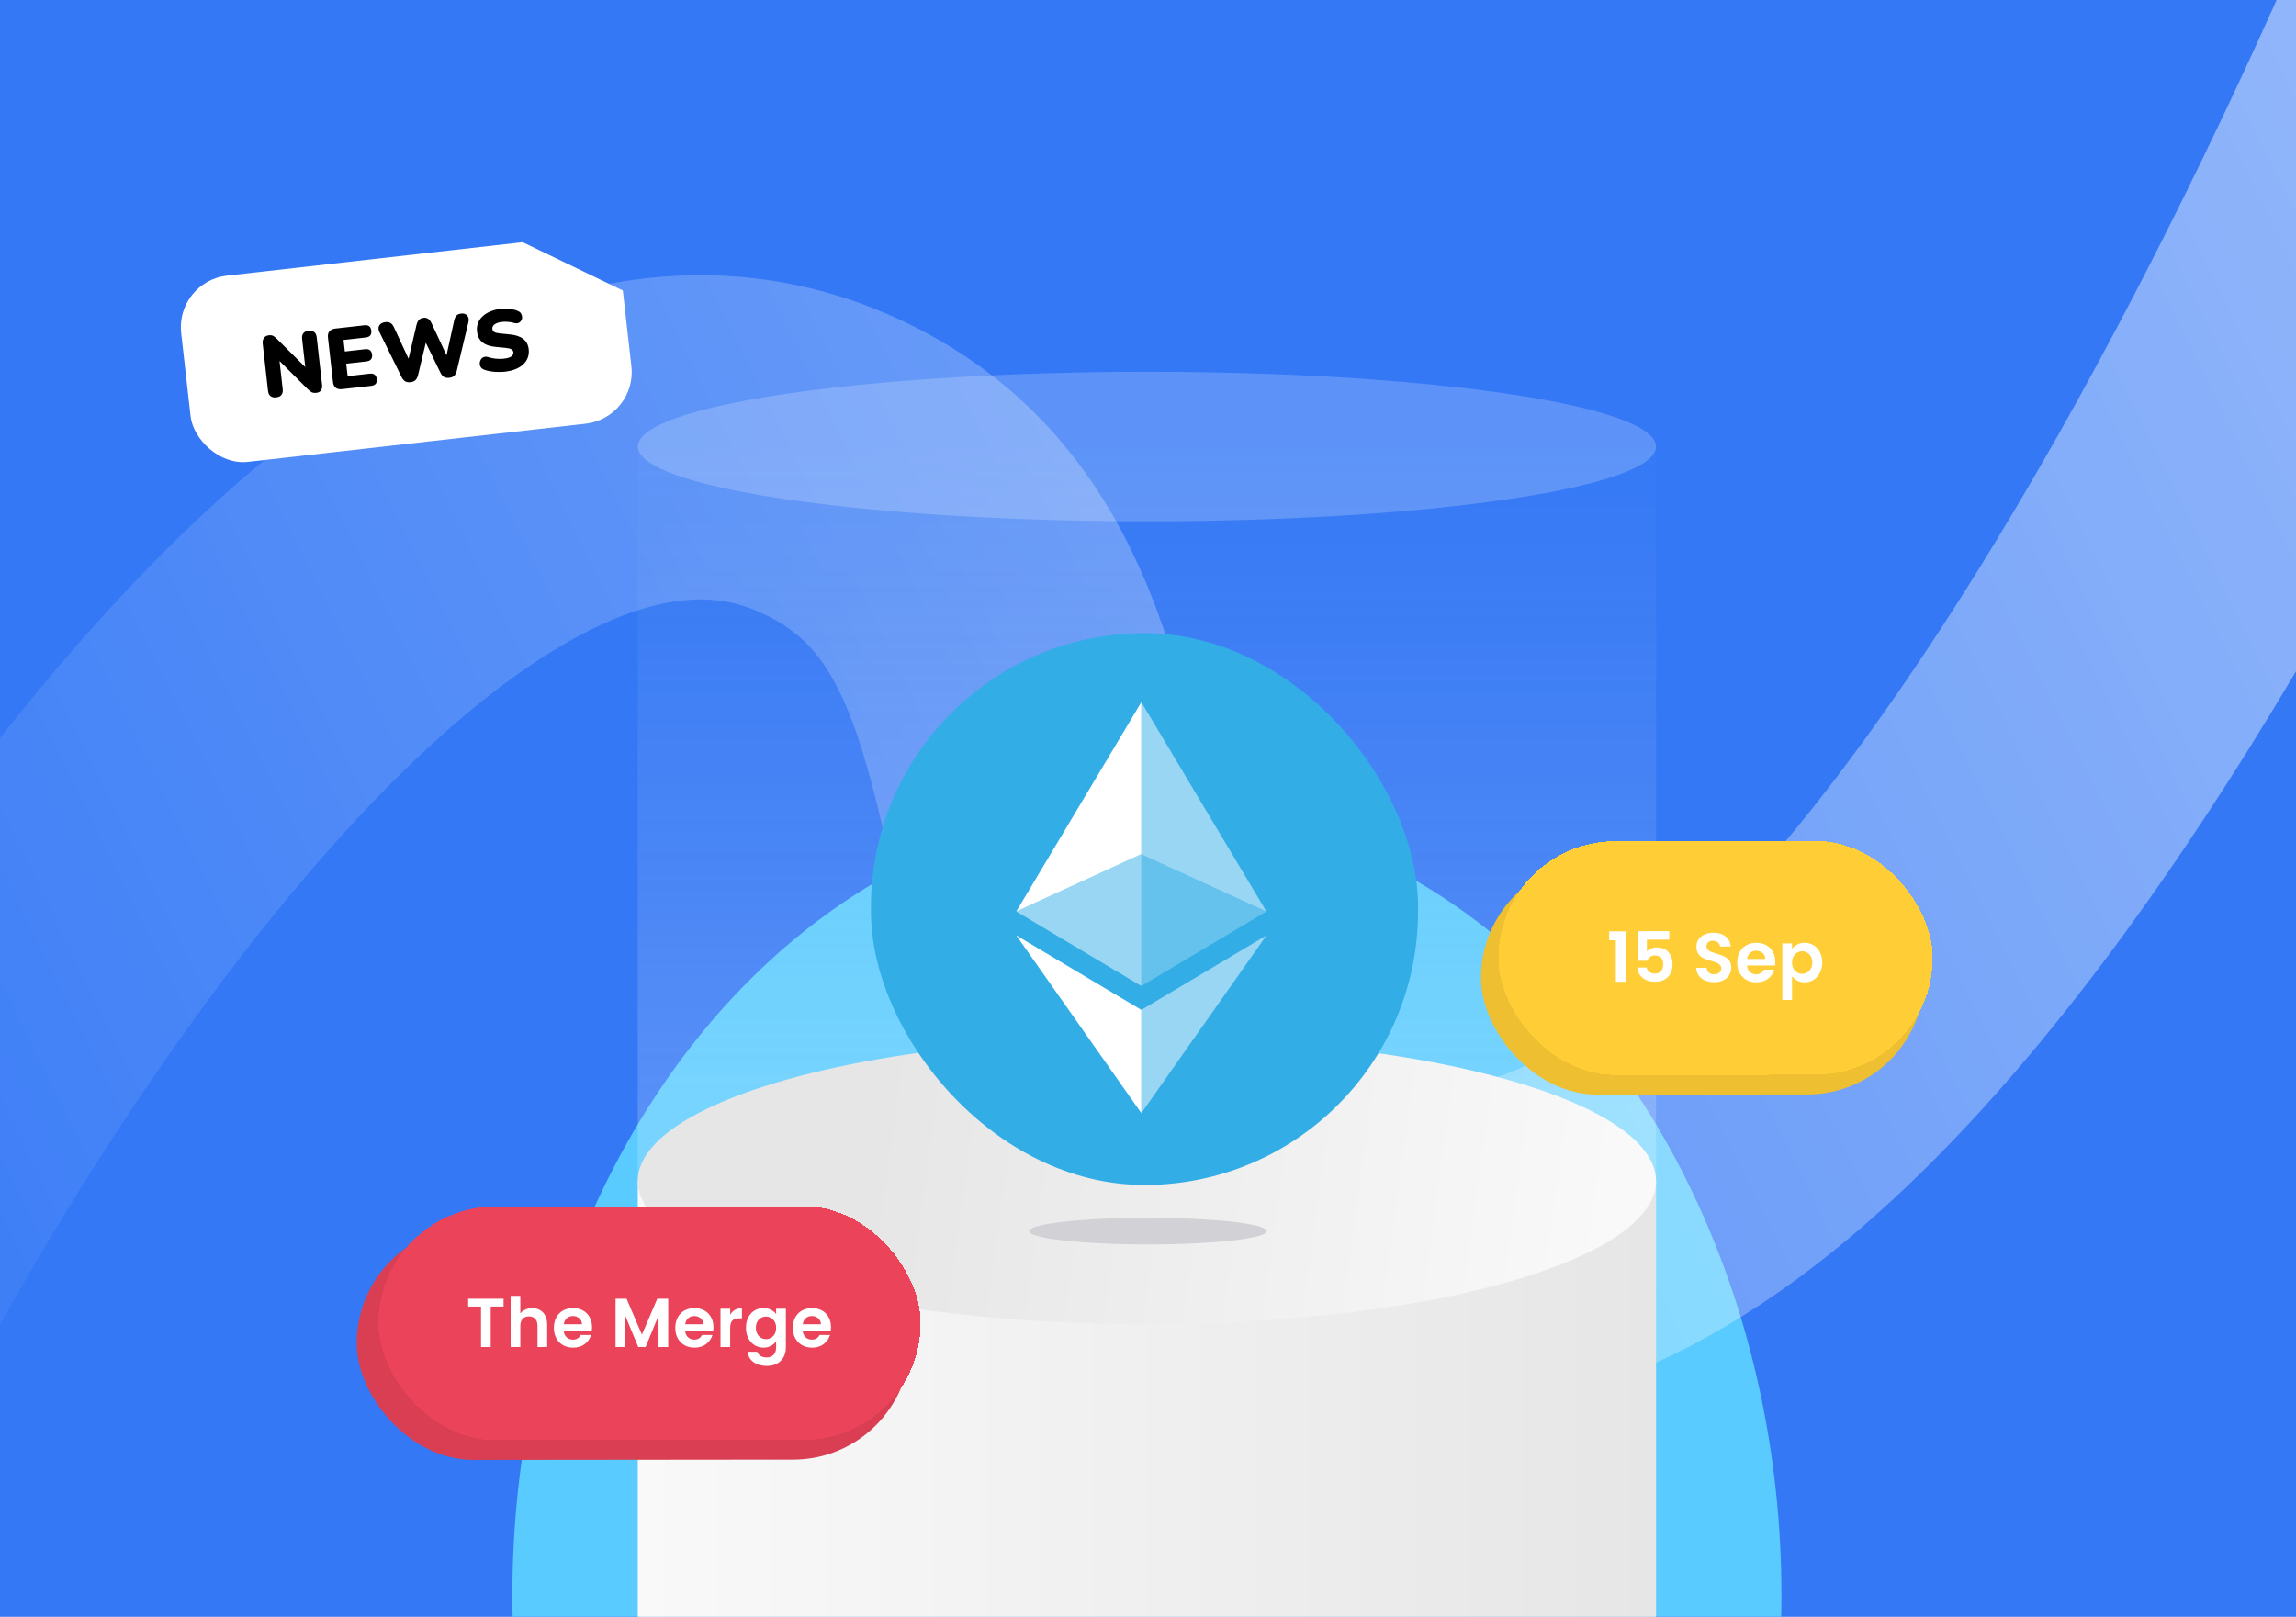<svg width="1062" height="748" viewBox="0 0 1062 748" fill="none" xmlns="http://www.w3.org/2000/svg">
<g clip-path="url(#clip0_1152_1694)">
<rect width="1062" height="748" fill="#3478F6"/>
<g filter="url(#filter0_f_1152_1694)">
<ellipse cx="530.5" cy="738" rx="293.5" ry="365" fill="#5ACBFF"/>
</g>
<path d="M-72.357 589.062C-72.357 589.062 171.471 121.547 381.643 214.562C520.352 275.951 449.387 466.989 575.643 551.062C855.835 737.642 1166.64 -76.438 1166.64 -76.438" stroke="url(#paint0_linear_1152_1694)" stroke-opacity="0.5" stroke-width="150"/>
<g filter="url(#filter1_d_1152_1694)">
<g clip-path="url(#clip1_1152_1694)">
<path d="M-54.915 177.901C-57.458 155.417 -58.729 144.175 -52.534 136.4C-46.339 128.625 -35.097 127.354 -12.613 124.812L237.792 96.496C239.157 96.341 240.482 96.192 241.766 96.048L288.244 118.466C289.203 123.96 289.958 130.639 290.881 138.798C293.424 161.282 294.695 172.525 288.5 180.299C282.305 188.074 271.063 189.345 248.578 191.888L-1.826 220.204C-24.31 222.746 -35.552 224.017 -43.327 217.822C-51.101 211.627 -52.373 200.385 -54.915 177.901Z" fill="white"/>
<g filter="url(#filter2_d_1152_1694)">
<path d="M241.839 96.037L288.267 118.565L282.348 121.664C270.605 127.813 256.102 123.278 249.953 111.535L241.839 96.037Z" fill="white"/>
</g>
<path d="M127.775 167.836C126.662 167.962 125.782 167.766 125.133 167.249C124.484 166.732 124.095 165.904 123.966 164.765L121.517 143.103C121.385 141.937 121.576 141.016 122.09 140.341C122.601 139.639 123.333 139.234 124.287 139.126C125.135 139.03 125.816 139.115 126.329 139.379C126.841 139.643 127.431 140.113 128.098 140.789L142.478 155.104L141.365 155.229L139.738 140.841C139.612 139.728 139.794 138.849 140.285 138.203C140.802 137.554 141.617 137.167 142.73 137.041C143.843 136.915 144.71 137.112 145.333 137.632C145.982 138.149 146.369 138.964 146.495 140.077L148.985 162.097C149.099 163.104 148.925 163.942 148.464 164.611C148 165.254 147.317 165.626 146.417 165.728C145.516 165.83 144.782 165.752 144.216 165.494C143.674 165.206 143.071 164.738 142.407 164.088L128.023 149.734L129.136 149.608L130.763 163.996C130.892 165.136 130.698 166.03 130.18 166.679C129.69 167.325 128.888 167.71 127.775 167.836ZM158.253 164.028C157.007 164.168 156.018 163.958 155.283 163.397C154.572 162.807 154.148 161.902 154.01 160.683L151.695 140.214C151.558 138.995 151.771 138.031 152.335 137.323C152.922 136.586 153.839 136.147 155.084 136.006L168.558 134.482C169.512 134.375 170.255 134.532 170.786 134.955C171.316 135.378 171.633 136.04 171.735 136.941C171.84 137.869 171.682 138.611 171.262 139.168C170.839 139.699 170.15 140.019 169.197 140.126L158.902 141.291L159.504 146.617L168.924 145.551C169.852 145.447 170.581 145.606 171.112 146.029C171.669 146.449 172 147.122 172.105 148.05C172.21 148.977 172.038 149.708 171.588 150.242C171.165 150.773 170.49 151.091 169.563 151.195L160.143 152.261L160.794 158.024L171.089 156.86C172.043 156.752 172.787 156.923 173.32 157.372C173.851 157.795 174.168 158.457 174.27 159.358C174.375 160.286 174.215 161.015 173.792 161.546C173.369 162.077 172.681 162.396 171.727 162.504L158.253 164.028ZM189.861 160.816C188.88 160.926 188.06 160.791 187.399 160.41C186.736 160.002 186.177 159.327 185.721 158.385L175.53 137.679C174.971 136.535 174.924 135.52 175.387 134.636C175.874 133.722 176.847 133.183 178.304 133.018C179.284 132.907 180.08 133.059 180.69 133.473C181.298 133.86 181.816 134.526 182.244 135.471L190.176 152.568L188.308 152.779L192.658 134.293C192.918 133.271 193.301 132.503 193.807 131.99C194.309 131.45 194.998 131.13 195.872 131.032C196.746 130.933 197.476 131.092 198.059 131.509C198.64 131.899 199.16 132.579 199.618 133.546L207.585 150.599L205.995 150.779L210.067 132.325C210.274 131.308 210.617 130.545 211.096 130.035C211.599 129.495 212.34 129.169 213.321 129.058C214.54 128.921 215.475 129.244 216.128 130.029C216.803 130.785 216.984 131.784 216.668 133.027L211.283 155.535C211.046 156.528 210.65 157.297 210.095 157.843C209.563 158.36 208.806 158.673 207.826 158.784C206.819 158.898 205.985 158.764 205.325 158.383C204.688 157.971 204.142 157.295 203.687 156.354L196.303 141.248L197.296 141.135L193.357 157.562C193.094 158.558 192.698 159.327 192.169 159.87C191.637 160.387 190.867 160.702 189.861 160.816ZM233.681 155.941C232.621 156.061 231.499 156.107 230.315 156.08C229.161 156.076 228.05 155.987 226.984 155.813C225.917 155.638 224.951 155.398 224.085 155.094C223.33 154.83 222.776 154.437 222.421 153.913C222.064 153.363 221.889 152.766 221.897 152.121C221.904 151.476 222.067 150.894 222.384 150.375C222.698 149.83 223.15 149.443 223.742 149.215C224.33 148.961 225.028 148.962 225.836 149.22C226.897 149.583 228.078 149.825 229.38 149.946C230.682 150.067 231.889 150.065 233.002 149.939C234.751 149.741 235.944 149.378 236.582 148.85C237.244 148.292 237.536 147.669 237.458 146.98C237.389 146.37 237.082 145.909 236.536 145.595C236.017 145.278 235.12 145.057 233.845 144.933L229.082 144.465C226.478 144.223 224.479 143.509 223.084 142.325C221.688 141.141 220.872 139.503 220.636 137.409C220.48 136.031 220.617 134.755 221.048 133.579C221.502 132.373 222.201 131.315 223.144 130.403C224.114 129.488 225.291 128.738 226.674 128.152C228.08 127.537 229.671 127.129 231.447 126.928C232.824 126.772 234.233 126.774 235.674 126.933C237.138 127.063 238.421 127.374 239.523 127.867C240.168 128.116 240.655 128.503 240.983 129.03C241.311 129.556 241.483 130.127 241.499 130.743C241.512 131.332 241.358 131.872 241.038 132.365C240.745 132.854 240.302 133.213 239.711 133.441C239.143 133.639 238.428 133.613 237.568 133.361C236.761 133.104 235.858 132.951 234.859 132.903C233.885 132.825 232.947 132.837 232.046 132.939C231.065 133.05 230.244 133.263 229.582 133.58C228.917 133.87 228.423 134.248 228.1 134.714C227.804 135.176 227.687 135.686 227.75 136.243C227.813 136.799 228.092 137.251 228.587 137.597C229.106 137.914 230.003 138.135 231.279 138.259L236.002 138.731C238.635 138.997 240.659 139.694 242.075 140.822C243.491 141.95 244.314 143.534 244.545 145.575C244.7 146.952 244.563 148.229 244.132 149.405C243.702 150.581 243.015 151.625 242.071 152.537C241.125 153.422 239.947 154.159 238.537 154.748C237.128 155.336 235.509 155.734 233.681 155.941Z" fill="black"/>
</g>
</g>
<rect x="295" y="546.336" width="471" height="201.857" fill="url(#paint1_linear_1152_1694)"/>
<rect x="295" y="207.064" width="471" height="339.272" fill="url(#paint2_linear_1152_1694)"/>
<ellipse cx="530.5" cy="546.34" rx="235.5" ry="66.338" fill="url(#paint3_linear_1152_1694)"/>
<ellipse cx="530.5" cy="206.591" rx="235.5" ry="34.59" fill="white" fill-opacity="0.2"/>
<ellipse cx="530.974" cy="569.551" rx="54.966" ry="6.16" fill="#D2D2D6"/>
<rect x="402.86" y="292.926" width="253.043" height="255.282" rx="126.521" fill="#32ADE6"/>
<path d="M527.922 395.19L585.769 421.668L527.922 324.836V395.19Z" fill="white" fill-opacity="0.5"/>
<path d="M527.922 395.144V324.836L470.075 421.668L527.922 395.144Z" fill="white"/>
<path d="M527.922 514.971L585.804 432.734L527.922 467.213L527.922 514.971Z" fill="white" fill-opacity="0.5"/>
<path d="M470.075 432.734L527.922 514.972V467.213L470.075 432.734Z" fill="white"/>
<path d="M527.922 395.143V456.164L585.768 421.668L527.922 395.143Z" fill="white" fill-opacity="0.25"/>
<path d="M527.921 395.143L470.075 421.668L527.921 456.163V395.143Z" fill="white" fill-opacity="0.5"/>
<g filter="url(#filter3_d_1152_1694)">
<rect width="255.963" height="108.15" rx="54.075" transform="matrix(1 -0.001 0 1 165 555.328)" fill="#DA3E52"/>
</g>
<g filter="url(#filter4_d_1152_1694)">
<rect width="250.787" height="108.15" rx="54.075" transform="matrix(1 -0.001 0 1 175.057 546.203)" fill="#EB445A" shape-rendering="crispEdges"/>
<path d="M232.926 588.84L232.926 592.456L226.974 592.456L226.974 611.176L222.494 611.176L222.494 592.456L216.542 592.456L216.542 588.84L232.926 588.84ZM246.178 593.192C247.522 593.192 248.717 593.49 249.762 594.088C250.808 594.664 251.618 595.528 252.194 596.68C252.792 597.81 253.09 599.176 253.09 600.776L253.09 611.176L248.61 611.176L248.61 601.384C248.61 599.976 248.258 598.898 247.554 598.152C246.85 597.384 245.89 597 244.674 597C243.437 597 242.456 597.384 241.73 598.152C241.026 598.898 240.674 599.976 240.674 601.384L240.674 611.176L236.194 611.176L236.194 587.496L240.674 587.496L240.674 595.656C241.25 594.888 242.018 594.29 242.978 593.864C243.938 593.416 245.005 593.192 246.178 593.192ZM273.831 601.928C273.831 602.568 273.788 603.144 273.703 603.656L260.743 603.656C260.849 604.936 261.297 605.938 262.087 606.664C262.876 607.389 263.847 607.752 264.999 607.752C266.663 607.752 267.847 607.037 268.551 605.608L273.383 605.608C272.871 607.314 271.889 608.722 270.439 609.832C268.988 610.92 267.207 611.464 265.095 611.464C263.388 611.464 261.852 611.09 260.487 610.344C259.143 609.576 258.087 608.498 257.319 607.112C256.572 605.725 256.199 604.125 256.199 602.312C256.199 600.477 256.572 598.866 257.319 597.48C258.065 596.093 259.111 595.026 260.455 594.28C261.799 593.533 263.345 593.16 265.095 593.16C266.78 593.16 268.284 593.522 269.607 594.248C270.951 594.973 271.985 596.008 272.711 597.352C273.457 598.674 273.831 600.2 273.831 601.928ZM269.191 600.648C269.169 599.496 268.753 598.578 267.943 597.896C267.132 597.192 266.14 596.84 264.967 596.84C263.857 596.84 262.919 597.181 262.151 597.864C261.404 598.525 260.945 599.453 260.775 600.648L269.191 600.648ZM309.078 588.84L309.078 611.176L304.598 611.176L304.598 596.648L298.614 611.176L295.222 611.176L289.206 596.648L289.206 611.176L284.726 611.176L284.726 588.84L289.814 588.84L296.918 605.448L304.022 588.84L309.078 588.84ZM329.987 601.928C329.987 602.568 329.944 603.144 329.859 603.656L316.899 603.656C317.005 604.936 317.453 605.938 318.243 606.664C319.032 607.389 320.003 607.752 321.155 607.752C322.819 607.752 324.003 607.037 324.707 605.608L329.539 605.608C329.027 607.314 328.045 608.722 326.595 609.832C325.144 610.92 323.363 611.464 321.251 611.464C319.544 611.464 318.008 611.09 316.643 610.344C315.299 609.576 314.243 608.498 313.475 607.112C312.728 605.725 312.355 604.125 312.355 602.312C312.355 600.477 312.728 598.866 313.475 597.48C314.221 596.093 315.267 595.026 316.611 594.28C317.955 593.533 319.501 593.16 321.251 593.16C322.936 593.16 324.44 593.522 325.763 594.248C327.107 594.973 328.141 596.008 328.867 597.352C329.613 598.674 329.987 600.2 329.987 601.928ZM325.347 600.648C325.325 599.496 324.909 598.578 324.099 597.896C323.288 597.192 322.296 596.84 321.123 596.84C320.013 596.84 319.075 597.181 318.307 597.864C317.56 598.525 317.101 599.453 316.931 600.648L325.347 600.648ZM337.737 596.2C338.313 595.261 339.059 594.525 339.977 593.992C340.915 593.458 341.982 593.192 343.177 593.192L343.177 597.896L341.993 597.896C340.585 597.896 339.518 598.226 338.793 598.888C338.089 599.549 337.737 600.701 337.737 602.344L337.737 611.176L333.257 611.176L333.257 593.448L337.737 593.448L337.737 596.2ZM353.138 593.16C354.461 593.16 355.624 593.426 356.626 593.96C357.629 594.472 358.418 595.144 358.994 595.976L358.994 593.448L363.506 593.448L363.506 611.304C363.506 612.946 363.176 614.408 362.514 615.688C361.853 616.989 360.861 618.013 359.538 618.76C358.216 619.528 356.616 619.912 354.738 619.912C352.221 619.912 350.152 619.325 348.53 618.152C346.93 616.978 346.024 615.378 345.81 613.352L350.258 613.352C350.493 614.162 350.994 614.802 351.762 615.272C352.552 615.762 353.501 616.008 354.61 616.008C355.912 616.008 356.968 615.613 357.778 614.824C358.589 614.056 358.994 612.882 358.994 611.304L358.994 608.552C358.418 609.384 357.618 610.077 356.594 610.632C355.592 611.186 354.44 611.464 353.138 611.464C351.645 611.464 350.28 611.08 349.042 610.312C347.805 609.544 346.824 608.466 346.098 607.08C345.394 605.672 345.042 604.061 345.042 602.248C345.042 600.456 345.394 598.866 346.098 597.48C346.824 596.093 347.794 595.026 349.01 594.28C350.248 593.533 351.624 593.16 353.138 593.16ZM358.994 602.312C358.994 601.224 358.781 600.296 358.354 599.528C357.928 598.738 357.352 598.141 356.626 597.736C355.901 597.309 355.122 597.096 354.29 597.096C353.458 597.096 352.69 597.298 351.986 597.704C351.282 598.109 350.706 598.706 350.258 599.496C349.832 600.264 349.618 601.181 349.618 602.248C349.618 603.314 349.832 604.253 350.258 605.064C350.706 605.853 351.282 606.461 351.986 606.888C352.712 607.314 353.48 607.528 354.29 607.528C355.122 607.528 355.901 607.325 356.626 606.92C357.352 606.493 357.928 605.896 358.354 605.128C358.781 604.338 358.994 603.4 358.994 602.312ZM384.362 601.928C384.362 602.568 384.319 603.144 384.234 603.656L371.274 603.656C371.38 604.936 371.828 605.938 372.618 606.664C373.407 607.389 374.378 607.752 375.53 607.752C377.194 607.752 378.378 607.037 379.082 605.608L383.914 605.608C383.402 607.314 382.42 608.722 380.97 609.832C379.519 610.92 377.738 611.464 375.626 611.464C373.919 611.464 372.383 611.09 371.018 610.344C369.674 609.576 368.618 608.498 367.85 607.112C367.103 605.725 366.73 604.125 366.73 602.312C366.73 600.477 367.103 598.866 367.85 597.48C368.596 596.093 369.642 595.026 370.986 594.28C372.33 593.533 373.876 593.16 375.626 593.16C377.311 593.16 378.815 593.522 380.138 594.248C381.482 594.973 382.516 596.008 383.242 597.352C383.988 598.674 384.362 600.2 384.362 601.928ZM379.722 600.648C379.7 599.496 379.284 598.578 378.474 597.896C377.663 597.192 376.671 596.84 375.498 596.84C374.388 596.84 373.45 597.181 372.682 597.864C371.935 598.525 371.476 599.453 371.306 600.648L379.722 600.648Z" fill="white"/>
</g>
<g filter="url(#filter5_d_1152_1694)">
<rect width="205.057" height="108.15" rx="54.075" transform="matrix(1 -0.001 0 1 685 386.328)" fill="#EEBF31"/>
</g>
<g filter="url(#filter6_d_1152_1694)">
<rect width="200.911" height="108.15" rx="54.075" transform="matrix(1 -0.001 0 1 693.057 377.203)" fill="#FFCD35" shape-rendering="crispEdges"/>
<path d="M744.306 422.985L744.306 418.857L752.018 418.856L752.017 442.184L747.409 442.185L747.41 422.985L744.306 422.985ZM772.124 422.724L761.756 422.726L761.755 428.198C762.204 427.643 762.844 427.195 763.676 426.853C764.508 426.491 765.393 426.309 766.332 426.309C768.038 426.309 769.436 426.682 770.524 427.428C771.611 428.174 772.401 429.134 772.891 430.308C773.382 431.459 773.627 432.697 773.627 434.019C773.627 436.473 772.923 438.446 771.515 439.94C770.128 441.433 768.144 442.18 765.562 442.181C763.13 442.181 761.189 441.574 759.739 440.358C758.288 439.142 757.467 437.553 757.275 435.591L761.627 435.59C761.819 436.443 762.245 437.126 762.907 437.638C763.589 438.149 764.453 438.405 765.499 438.405C766.757 438.405 767.707 438.01 768.347 437.22C768.987 436.431 769.307 435.386 769.307 434.084C769.307 432.762 768.977 431.759 768.315 431.076C767.675 430.373 766.726 430.021 765.467 430.021C764.571 430.021 763.825 430.245 763.227 430.693C762.63 431.142 762.203 431.739 761.947 432.486L757.659 432.487L757.66 418.791L772.124 418.788L772.124 422.724ZM792.885 442.399C791.328 442.4 789.92 442.133 788.661 441.6C787.424 441.067 786.443 440.299 785.717 439.297C784.992 438.294 784.619 437.11 784.598 435.745L789.398 435.744C789.462 436.662 789.782 437.387 790.357 437.92C790.955 438.453 791.765 438.72 792.789 438.72C793.835 438.719 794.656 438.474 795.253 437.983C795.851 437.471 796.15 436.81 796.15 435.999C796.15 435.338 795.947 434.794 795.542 434.367C795.136 433.94 794.624 433.61 794.006 433.375C793.409 433.119 792.577 432.842 791.51 432.544C790.059 432.117 788.875 431.702 787.958 431.296C787.062 430.87 786.283 430.241 785.622 429.409C784.982 428.556 784.662 427.425 784.662 426.017C784.662 424.694 784.993 423.542 785.655 422.561C786.316 421.579 787.244 420.833 788.439 420.32C789.633 419.787 790.999 419.52 792.535 419.52C794.839 419.519 796.705 420.084 798.135 421.214C799.585 422.323 800.385 423.881 800.534 425.886L795.606 425.887C795.564 425.119 795.233 424.49 794.615 423.999C794.017 423.487 793.217 423.231 792.215 423.232C791.34 423.232 790.636 423.456 790.103 423.904C789.59 424.352 789.334 425.003 789.334 425.856C789.334 426.454 789.526 426.955 789.91 427.36C790.316 427.744 790.806 428.064 791.382 428.32C791.98 428.554 792.811 428.832 793.878 429.151C795.329 429.578 796.513 430.004 797.43 430.431C798.347 430.857 799.137 431.497 799.798 432.35C800.459 433.203 800.79 434.323 800.79 435.71C800.79 436.905 800.48 438.014 799.861 439.038C799.243 440.062 798.336 440.884 797.141 441.503C795.947 442.1 794.528 442.399 792.885 442.399ZM821.154 432.922C821.154 433.562 821.111 434.138 821.026 434.65L808.066 434.652C808.172 435.932 808.62 436.935 809.409 437.66C810.199 438.385 811.169 438.748 812.321 438.748C813.985 438.747 815.169 438.032 815.874 436.603L820.706 436.602C820.193 438.309 819.212 439.717 817.761 440.826C816.311 441.915 814.529 442.459 812.417 442.46C810.71 442.46 809.174 442.087 807.809 441.34C806.465 440.573 805.409 439.496 804.641 438.109C803.895 436.723 803.522 435.123 803.522 433.309C803.522 431.475 803.895 429.864 804.642 428.477C805.389 427.09 806.434 426.023 807.778 425.276C809.122 424.53 810.669 424.156 812.418 424.156C814.104 424.155 815.608 424.518 816.93 425.243C818.274 425.968 819.309 427.002 820.034 428.346C820.781 429.669 821.154 431.194 821.154 432.922ZM816.514 431.643C816.493 430.491 816.077 429.573 815.266 428.891C814.456 428.187 813.464 427.835 812.29 427.836C811.181 427.836 810.242 428.177 809.474 428.86C808.727 429.522 808.269 430.45 808.098 431.644L816.514 431.643ZM828.904 427C829.48 426.189 830.27 425.517 831.272 424.984C832.296 424.429 833.459 424.151 834.76 424.151C836.275 424.151 837.64 424.524 838.856 425.27C840.094 426.017 841.064 427.083 841.768 428.47C842.493 429.835 842.856 431.424 842.856 433.237C842.856 435.051 842.493 436.661 841.767 438.07C841.063 439.456 840.093 440.534 838.855 441.302C837.639 442.07 836.274 442.455 834.759 442.455C833.458 442.455 832.306 442.189 831.303 441.656C830.322 441.123 829.522 440.451 828.903 439.64L828.903 450.616L824.423 450.617L824.424 424.441L828.904 424.44L828.904 427ZM838.28 433.238C838.28 432.172 838.056 431.254 837.608 430.486C837.181 429.697 836.605 429.1 835.88 428.695C835.176 428.29 834.408 428.087 833.576 428.087C832.766 428.087 831.998 428.301 831.272 428.728C830.568 429.133 829.992 429.731 829.544 430.52C829.117 431.31 828.904 432.238 828.904 433.304C828.904 434.371 829.117 435.299 829.544 436.088C829.992 436.877 830.567 437.485 831.271 437.912C831.997 438.317 832.765 438.519 833.575 438.519C834.407 438.519 835.175 438.306 835.879 437.879C836.605 437.452 837.181 436.844 837.608 436.054C838.056 435.265 838.28 434.326 838.28 433.238Z" fill="white"/>
</g>
</g>
<defs>
<filter id="filter0_f_1152_1694" x="-13" y="123" width="1087" height="1230" filterUnits="userSpaceOnUse" color-interpolation-filters="sRGB">
<feFlood flood-opacity="0" result="BackgroundImageFix"/>
<feBlend mode="normal" in="SourceGraphic" in2="BackgroundImageFix" result="shape"/>
<feGaussianBlur stdDeviation="125" result="effect1_foregroundBlur_1152_1694"/>
</filter>
<filter id="filter1_d_1152_1694" x="49.103" y="75.158" width="277.645" height="173.221" filterUnits="userSpaceOnUse" color-interpolation-filters="sRGB">
<feFlood flood-opacity="0" result="BackgroundImageFix"/>
<feColorMatrix in="SourceAlpha" type="matrix" values="0 0 0 0 0 0 0 0 0 0 0 0 0 0 0 0 0 0 127 0" result="hardAlpha"/>
<feOffset dy="16"/>
<feGaussianBlur stdDeviation="16"/>
<feComposite in2="hardAlpha" operator="out"/>
<feColorMatrix type="matrix" values="0 0 0 0 0 0 0 0 0 0 0 0 0 0 0 0 0 0 0.15 0"/>
<feBlend mode="normal" in2="BackgroundImageFix" result="effect1_dropShadow_1152_1694"/>
<feBlend mode="normal" in="SourceGraphic" in2="effect1_dropShadow_1152_1694" result="shape"/>
</filter>
<filter id="filter2_d_1152_1694" x="233.839" y="92.037" width="62.428" height="44.371" filterUnits="userSpaceOnUse" color-interpolation-filters="sRGB">
<feFlood flood-opacity="0" result="BackgroundImageFix"/>
<feColorMatrix in="SourceAlpha" type="matrix" values="0 0 0 0 0 0 0 0 0 0 0 0 0 0 0 0 0 0 127 0" result="hardAlpha"/>
<feOffset dy="4"/>
<feGaussianBlur stdDeviation="4"/>
<feComposite in2="hardAlpha" operator="out"/>
<feColorMatrix type="matrix" values="0 0 0 0 0 0 0 0 0 0 0 0 0 0 0 0 0 0 0.15 0"/>
<feBlend mode="normal" in2="BackgroundImageFix" result="effect1_dropShadow_1152_1694"/>
<feBlend mode="normal" in="SourceGraphic" in2="effect1_dropShadow_1152_1694" result="shape"/>
</filter>
<filter id="filter3_d_1152_1694" x="141" y="543.082" width="303.996" height="156.396" filterUnits="userSpaceOnUse" color-interpolation-filters="sRGB">
<feFlood flood-opacity="0" result="BackgroundImageFix"/>
<feColorMatrix in="SourceAlpha" type="matrix" values="0 0 0 0 0 0 0 0 0 0 0 0 0 0 0 0 0 0 127 0" result="hardAlpha"/>
<feOffset dy="12"/>
<feGaussianBlur stdDeviation="12"/>
<feComposite in2="hardAlpha" operator="out"/>
<feColorMatrix type="matrix" values="0 0 0 0 0 0 0 0 0 0 0 0 0 0 0 0 0 0 0.025 0"/>
<feBlend mode="normal" in2="BackgroundImageFix" result="effect1_dropShadow_1152_1694"/>
<feBlend mode="normal" in="SourceGraphic" in2="effect1_dropShadow_1152_1694" result="shape"/>
</filter>
<filter id="filter4_d_1152_1694" x="151.057" y="534" width="298.827" height="156.354" filterUnits="userSpaceOnUse" color-interpolation-filters="sRGB">
<feFlood flood-opacity="0" result="BackgroundImageFix"/>
<feColorMatrix in="SourceAlpha" type="matrix" values="0 0 0 0 0 0 0 0 0 0 0 0 0 0 0 0 0 0 127 0" result="hardAlpha"/>
<feOffset dy="12"/>
<feGaussianBlur stdDeviation="12"/>
<feComposite in2="hardAlpha" operator="out"/>
<feColorMatrix type="matrix" values="0 0 0 0 0 0 0 0 0 0 0 0 0 0 0 0 0 0 0.025 0"/>
<feBlend mode="normal" in2="BackgroundImageFix" result="effect1_dropShadow_1152_1694"/>
<feBlend mode="normal" in="SourceGraphic" in2="effect1_dropShadow_1152_1694" result="shape"/>
</filter>
<filter id="filter5_d_1152_1694" x="661" y="374.082" width="253.084" height="156.396" filterUnits="userSpaceOnUse" color-interpolation-filters="sRGB">
<feFlood flood-opacity="0" result="BackgroundImageFix"/>
<feColorMatrix in="SourceAlpha" type="matrix" values="0 0 0 0 0 0 0 0 0 0 0 0 0 0 0 0 0 0 127 0" result="hardAlpha"/>
<feOffset dy="12"/>
<feGaussianBlur stdDeviation="12"/>
<feComposite in2="hardAlpha" operator="out"/>
<feColorMatrix type="matrix" values="0 0 0 0 0 0 0 0 0 0 0 0 0 0 0 0 0 0 0.025 0"/>
<feBlend mode="normal" in2="BackgroundImageFix" result="effect1_dropShadow_1152_1694"/>
<feBlend mode="normal" in="SourceGraphic" in2="effect1_dropShadow_1152_1694" result="shape"/>
</filter>
<filter id="filter6_d_1152_1694" x="669.057" y="365" width="248.943" height="156.354" filterUnits="userSpaceOnUse" color-interpolation-filters="sRGB">
<feFlood flood-opacity="0" result="BackgroundImageFix"/>
<feColorMatrix in="SourceAlpha" type="matrix" values="0 0 0 0 0 0 0 0 0 0 0 0 0 0 0 0 0 0 127 0" result="hardAlpha"/>
<feOffset dy="12"/>
<feGaussianBlur stdDeviation="12"/>
<feComposite in2="hardAlpha" operator="out"/>
<feColorMatrix type="matrix" values="0 0 0 0 0 0 0 0 0 0 0 0 0 0 0 0 0 0 0.025 0"/>
<feBlend mode="normal" in2="BackgroundImageFix" result="effect1_dropShadow_1152_1694"/>
<feBlend mode="normal" in="SourceGraphic" in2="effect1_dropShadow_1152_1694" result="shape"/>
</filter>
<linearGradient id="paint0_linear_1152_1694" x1="1166.64" y1="-88.938" x2="-183.357" y2="575.063" gradientUnits="userSpaceOnUse">
<stop stop-color="white"/>
<stop offset="1" stop-color="white" stop-opacity="0"/>
</linearGradient>
<linearGradient id="paint1_linear_1152_1694" x1="295" y1="659.584" x2="766" y2="659.584" gradientUnits="userSpaceOnUse">
<stop stop-color="#F9F9F9"/>
<stop offset="1" stop-color="#E6E6E6"/>
</linearGradient>
<linearGradient id="paint2_linear_1152_1694" x1="530.974" y1="518.853" x2="530.974" y2="207.064" gradientUnits="userSpaceOnUse">
<stop stop-color="white" stop-opacity="0.18"/>
<stop offset="1" stop-color="#D9D9D9" stop-opacity="0.01"/>
</linearGradient>
<linearGradient id="paint3_linear_1152_1694" x1="322.483" y1="516.014" x2="744.203" y2="573.349" gradientUnits="userSpaceOnUse">
<stop offset="0.192" stop-color="#E6E6E6"/>
<stop offset="1" stop-color="#F9F9F9"/>
</linearGradient>
<clipPath id="clip0_1152_1694">
<rect width="1062" height="748" fill="white"/>
</clipPath>
<clipPath id="clip1_1152_1694">
<rect x="81.103" y="114.215" width="205.2" height="86.712" rx="24" transform="rotate(-6.452 81.103 114.215)" fill="white"/>
</clipPath>
</defs>
</svg>
